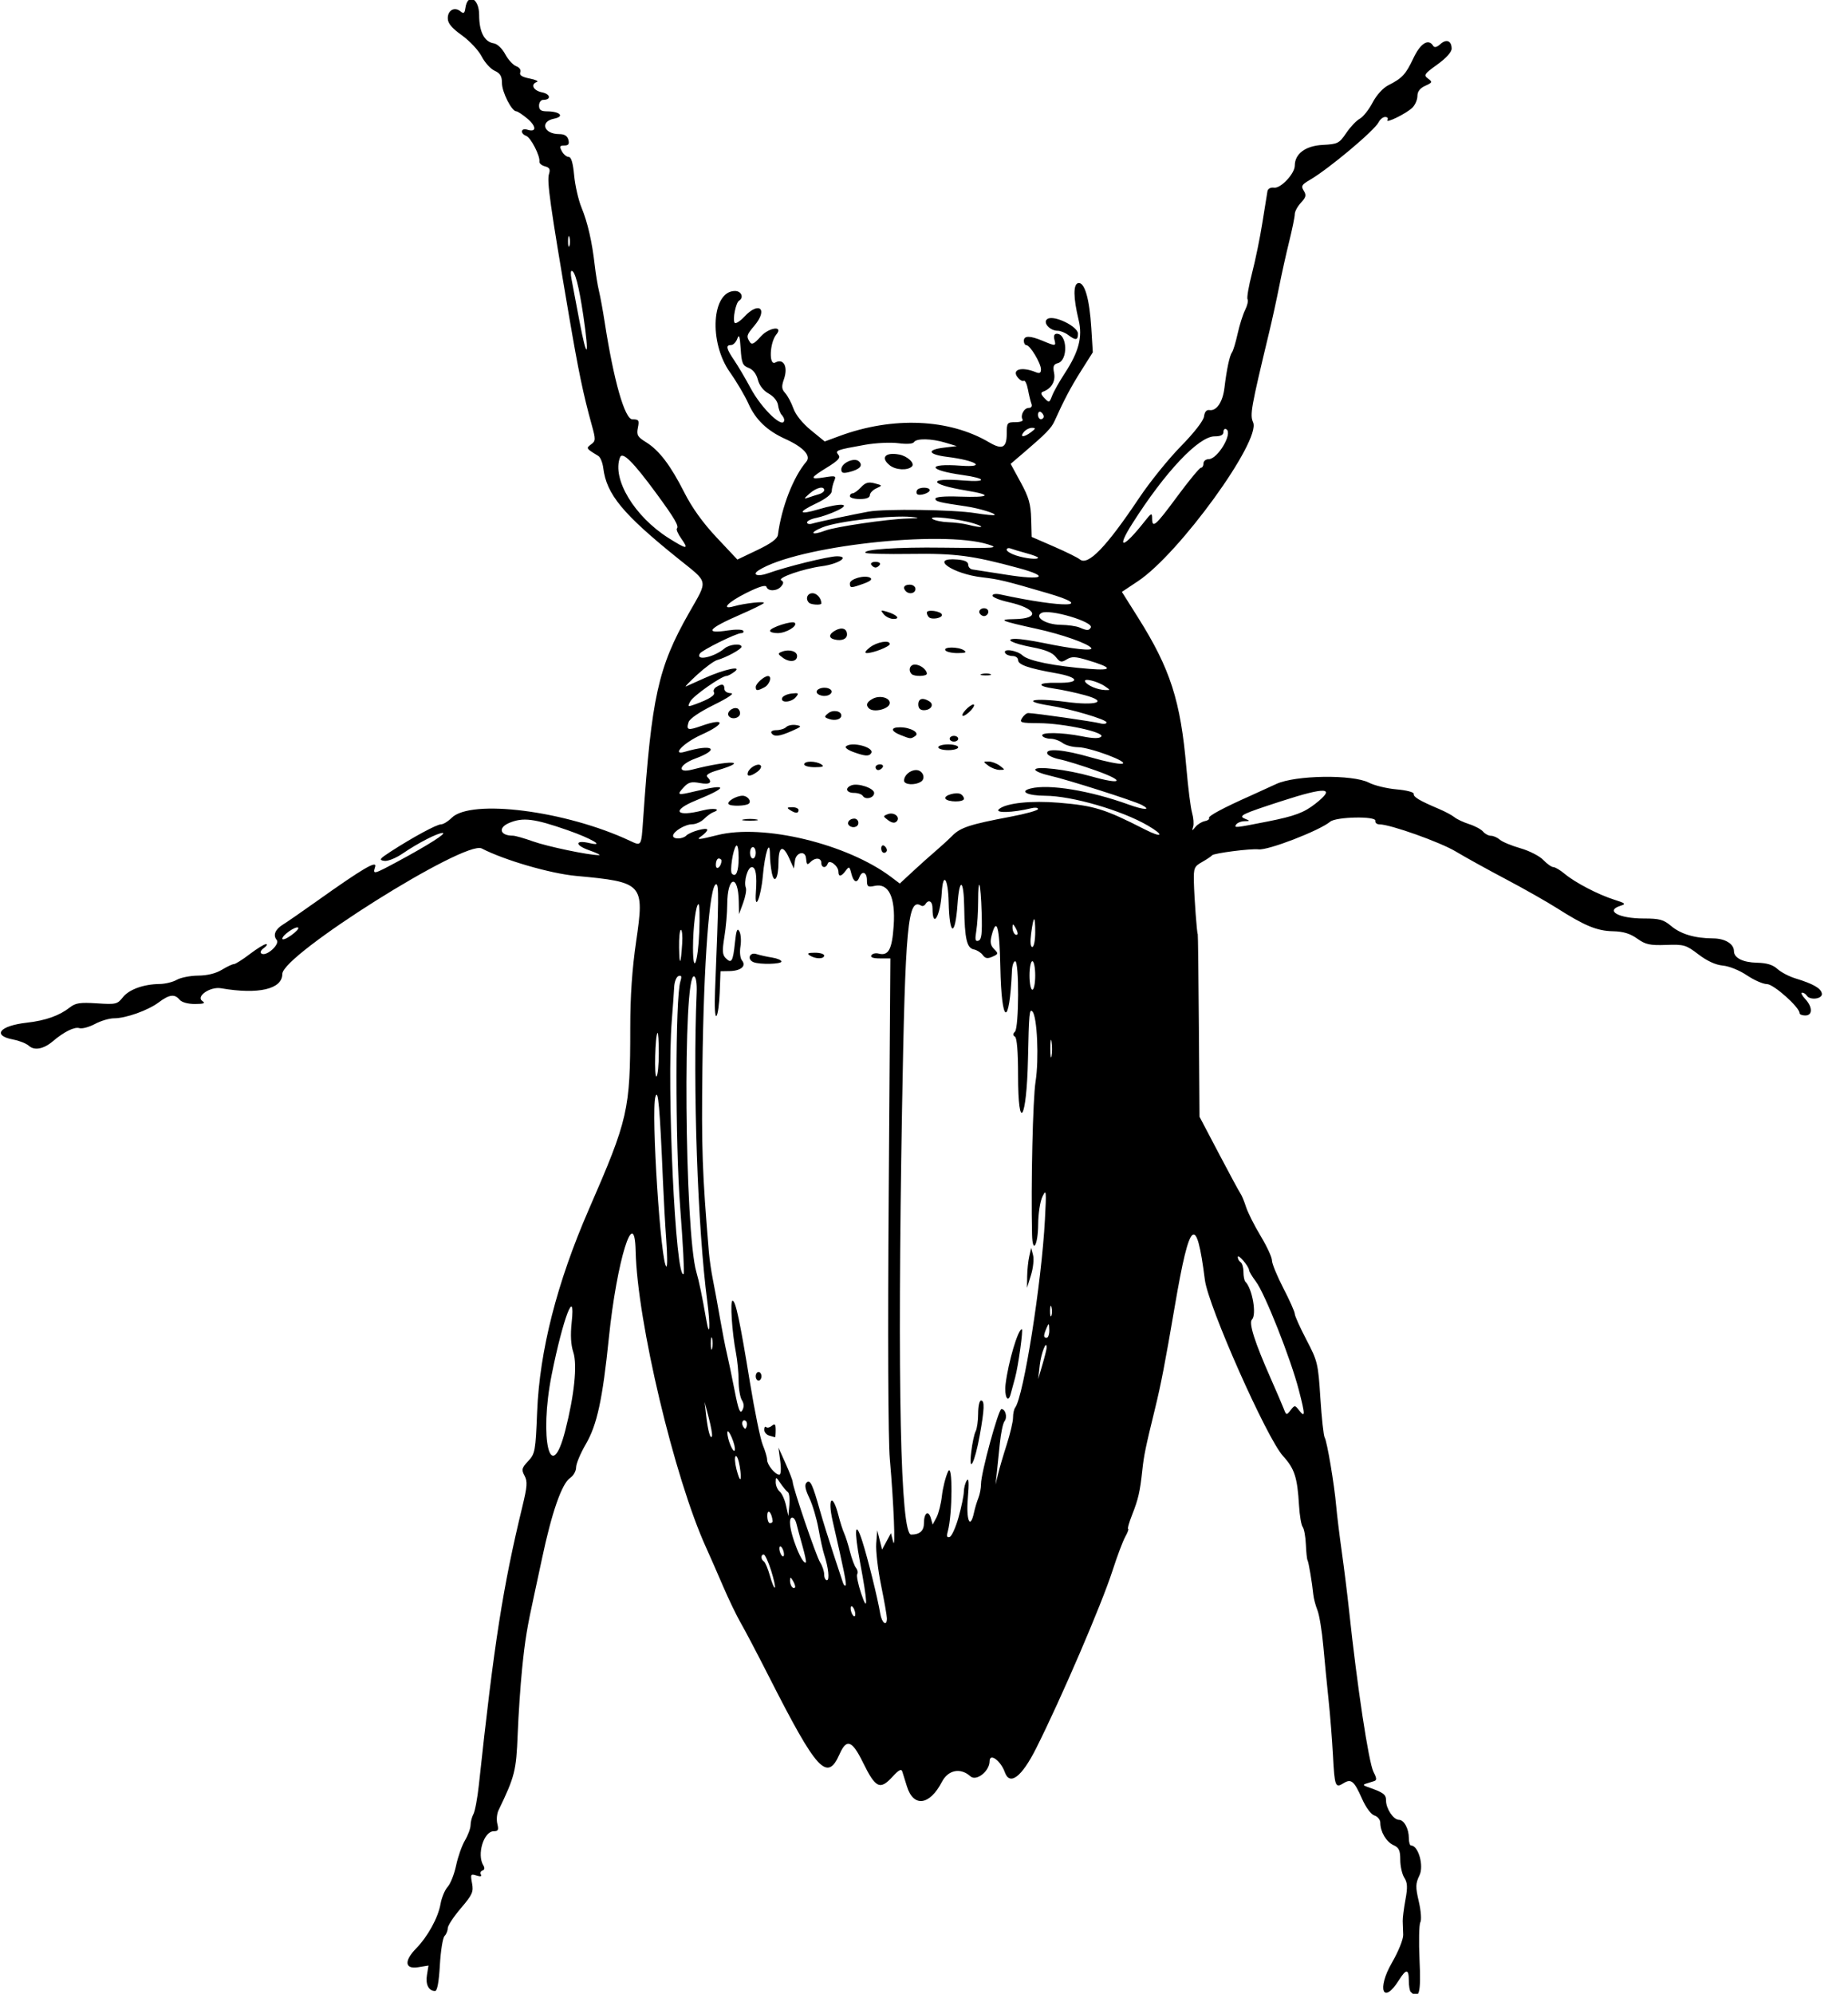 <?xml version="1.0" encoding="UTF-8" standalone="no"?>
<svg xmlns:rdf="http://www.w3.org/1999/02/22-rdf-syntax-ns#" xmlns="http://www.w3.org/2000/svg" height="655.31" viewBox="0 0 607.5 655.312" width="607.5" version="1.1" xmlns:cc="http://creativecommons.org/ns#" xmlns:dc="http://purl.org/dc/elements/1.1/">
<path d="m463.75 654.69c-0.344-0.344-0.625-2.031-0.625-3.75 0-3.891-0.87-3.905-3.294-0.052-5.149 8.184-7.282 2.925-2.311-5.698 2.197-3.812 3.812-7.805 3.759-9.294-0.052-1.436-0.121-3.455-0.154-4.487-0.033-1.031 0.368-4.195 0.891-7.031 0.755-4.094 0.677-5.584-0.377-7.233-0.73-1.142-1.327-3.788-1.327-5.88 0-3.1-0.414-3.992-2.24-4.824-2.368-1.079-4.322-4.406-4.322-7.357 0-0.972-0.865-2.042-1.921-2.377-1.142-0.362-2.811-2.621-4.114-5.568-2.568-5.807-3.54-6.612-6.071-5.031-2.686 1.678-2.908 1.089-3.457-9.186-0.273-5.094-0.92-13.27-1.438-18.169-0.518-4.898-1.302-12.914-1.741-17.812-0.439-4.898-1.306-10.172-1.927-11.719-0.621-1.547-1.232-3.867-1.357-5.156-0.364-3.752-1.535-10.692-1.904-11.291-0.187-0.302-0.429-2.631-0.539-5.176-0.11-2.545-0.58-5.122-1.045-5.727-0.465-0.605-1.004-3.769-1.198-7.031-0.555-9.317-1.452-12.091-5.274-16.299-5.362-5.904-24.586-49.234-25.681-57.883-2.776-21.932-4.97-20.088-9.816 8.251-3.31 19.355-4.592 25.999-6.605 34.219-3.097 12.648-3.618 15.176-4.153 20.156-0.753 7.001-1.307 9.422-3.329 14.553-1.012 2.566-1.61 4.666-1.331 4.666 0.279 0-0.14 1.16-0.933 2.578-0.792 1.418-2.679 6.428-4.193 11.134-3.552 11.044-16.98 42.274-25.142 58.475-4.713 9.354-8.643 12.342-10.26 7.797-1.357-3.815-5.008-6.462-5.008-3.631 0 3.288-4.37 6.724-6.313 4.965-3.236-2.929-7.305-2.133-9.362 1.831-4.035 7.776-9.358 8.454-11.508 1.467-0.596-1.938-1.279-4.127-1.517-4.864-0.315-0.976-1.177-0.528-3.157 1.641-4.165 4.56-5.607 3.874-9.788-4.655-3.557-7.255-5.378-7.904-7.662-2.727-4.086 9.261-7.461 5.572-23.149-25.306-3.811-7.501-8.022-15.517-9.357-17.812-1.335-2.296-3.966-7.76-5.846-12.142-1.881-4.383-4.379-10.078-5.552-12.656-10.414-22.886-22.645-74.362-23.145-97.407-0.342-15.776-6.221 3.265-8.8 28.501-2.072 20.28-3.885 28.632-7.595 34.989-1.752 3.002-3.185 6.431-3.185 7.62s-0.877 2.745-1.95 3.457c-2.734 1.815-6.043 11.306-9.271 26.59-0.653 3.094-1.742 8.156-2.418 11.25-2.495 11.408-3.123 15.214-4.102 24.844-0.55 5.414-1.209 15.161-1.463 21.661-0.466 11.915-0.941 13.79-6.303 24.907-0.54 1.12-0.71 3.124-0.376 4.453 0.492 1.96 0.271 2.416-1.172 2.416-3.296 0-5.637 7.653-3.432 11.221 0.519 0.839 0.412 1.46-0.291 1.695-0.61 0.203-0.843 0.801-0.517 1.328 0.376 0.608-0.158 0.72-1.458 0.307-1.903-0.604-2.007-0.421-1.45 2.549 0.533 2.843 0.122 3.76-3.692 8.229-2.361 2.766-4.293 5.708-4.293 6.538 0 0.83-0.473 1.982-1.051 2.56-0.578 0.578-1.269 4.881-1.536 9.562-0.317 5.559-0.863 8.511-1.574 8.511-2.102 0-3.183-2.111-2.677-5.227l0.508-3.131-3.397 0.551c-4.414 0.716-4.698-2.049-0.636-6.204 3.813-3.901 7.217-10.113 7.991-14.584 0.357-2.062 1.413-4.594 2.346-5.625 0.933-1.031 2.181-4.189 2.774-7.017 0.593-2.828 1.904-6.544 2.915-8.257s1.838-3.962 1.838-4.998c0-1.036 0.426-2.679 0.946-3.651 0.52-0.972 1.322-5.269 1.782-9.548 5.018-46.699 7.888-65.055 14.315-91.565 1.599-6.594 1.711-8.206 0.703-10.09-1.067-1.994-0.934-2.526 1.195-4.809 2.276-2.439 2.422-3.245 2.943-16.16 0.811-20.138 6.529-42.524 16.999-66.562 12.962-29.758 13.617-32.633 13.617-59.754 0-10.35 0.608-19.258 1.935-28.336 2.778-19.008 2.339-19.487-19.747-21.523-8.49-0.783-23.567-5.169-31.027-9.027-5.495-2.842-65.536 34.941-65.536 41.241 0 5.002-7.823 6.831-20.156 4.712-3.598-0.618-8.392 2.708-6.094 4.228 1.047 0.693 0.419 0.934-2.463 0.944-2.311 0.009-4.34-0.552-5.037-1.392-1.638-1.974-3.409-1.757-6.859 0.841-3.524 2.654-10.817 5.253-14.739 5.253-1.531 0-4.354 0.842-6.274 1.871s-4.219 1.639-5.11 1.357c-1.596-0.506-5.064 1.216-8.736 4.338-2.961 2.518-6.016 3.107-7.802 1.505-0.865-0.776-3.16-1.706-5.099-2.066-7.185-1.333-4.651-4.545 4.392-5.569 6.152-0.696 10.686-2.307 14.139-5.022 1.857-1.461 3.371-1.688 8.871-1.329 6.253 0.408 6.74 0.295 8.53-1.981 2.036-2.589 6.825-4.319 12.126-4.381 1.805-0.021 4.336-0.641 5.625-1.378 1.289-0.737 4.453-1.356 7.031-1.377 2.98-0.023 5.806-0.718 7.757-1.908 1.688-1.029 3.478-1.871 3.976-1.871s2.841-1.477 5.205-3.281c2.364-1.805 4.769-3.281 5.343-3.281 0.575 0 0.268 0.568-0.683 1.263-1.051 0.769-1.348 1.498-0.758 1.862 1.614 0.997 6.125-3.104 4.959-4.509-1.295-1.561-0.489-3.506 2.108-5.084 1.15-0.699 6.099-4.121 10.998-7.604 15.235-10.834 19.975-13.624 19.246-11.328-0.832 2.621-0.597 2.563 7.745-1.934 9.755-5.258 15.925-9.19 14.456-9.212-1.611-0.024-8.147 3.334-13.112 6.735-2.287 1.567-4.904 2.611-6.094 2.432-1.818-0.274-1.546-0.663 2.134-3.046 7.22-4.676 15.12-8.951 16.539-8.951 0.747 0 2.31-0.951 3.473-2.114 6.342-6.342 37.554-2.354 58.537 7.479 3.914 1.834 3.816 1.986 4.423-6.829 2.785-40.457 4.932-50.147 15.059-67.972 6.356-11.187 6.643-9.72-3.495-17.874-18.222-14.656-23.586-21.135-24.659-29.789-0.221-1.782-0.951-3.573-1.623-3.981-4.072-2.472-4.11-2.533-2.378-3.805 1.532-1.125 1.547-1.567 0.218-6.365-2.807-10.134-4.363-17.608-7.515-36.094-6.183-36.264-7.284-44.08-6.539-46.428 0.483-1.523 0.17-2.105-1.344-2.501-1.086-0.284-1.903-0.993-1.815-1.575 0.275-1.828-2.805-7.837-4.313-8.415-2.114-0.811-1.782-2.721 0.355-2.043 3.043 0.966 3.049-1.082 0.009-3.639-1.58-1.324-3.23-2.418-3.67-2.418-1.49 0-4.69-6.319-4.69-9.271 0-2.268-0.563-3.213-2.419-4.059-1.33-0.606-3.243-2.717-4.25-4.691-1.007-1.974-3.926-5.095-6.487-6.934-3.395-2.439-4.656-3.964-4.656-5.63 0-2.646 2.238-3.871 4.158-2.276 1.066 0.885 1.381 0.678 1.629-1.067 0.726-5.12 4.526-3.231 4.526 2.25 0 5.566 1.712 8.885 4.825 9.35 1.141 0.171 2.742 1.695 3.738 3.558 0.958 1.792 2.58 3.569 3.605 3.948 1.095 0.405 1.653 1.237 1.354 2.017-0.361 0.941 0.53 1.532 3.062 2.031 1.964 0.387 3.045 0.896 2.4 1.131-2.197 0.8-1.179 2.847 1.703 3.424 2.799 0.56 3.071 2.472 0.351 2.472-0.743 0-1.351 0.844-1.351 1.875 0 1.417 0.63 1.879 2.578 1.889 4.328 0.024 5.945 1.693 2.344 2.418-4.759 0.959-3.366 5.067 1.719 5.067 1.727 0 2.669 0.588 3.006 1.875 0.366 1.4 0.029 1.875-1.33 1.875-1.53 0-1.66 0.299-0.817 1.875 0.552 1.031 1.56 1.875 2.241 1.875 0.839 0 1.42 1.952 1.804 6.066 0.312 3.337 1.395 8.083 2.407 10.547 2.039 4.963 3.471 11.202 4.364 19.012 0.324 2.836 0.949 6.633 1.387 8.438 0.439 1.805 1.288 6.445 1.888 10.312 2.973 19.184 6.596 31.875 9.1 31.875 2.107 0 2.298 0.291 1.804 2.757-0.479 2.394-0.129 3.019 2.66 4.742 4.337 2.68 8.075 7.592 12.625 16.587 2.521 4.985 6.097 9.959 10.613 14.761l6.81 7.243 6.539-3.124c4.529-2.163 6.615-3.7 6.785-4.998 1.19-9.087 5.05-19.03 9.336-24.047 1.665-1.949-0.973-4.791-6.962-7.501-5.922-2.68-9.696-6.297-12.047-11.545-1.163-2.596-3.907-7.251-6.098-10.345-7.031-9.929-5.985-26.719 1.664-26.719 2.098 0 2.997 2.174 1.325 3.206-1.055 0.652-2.15 6.099-1.453 7.226 0.294 0.476 1.727-0.411 3.184-1.971 4.89-5.235 7.917-2.523 3.304 2.959-2.583 3.07-2.691 3.455-1.492 5.347 0.646 1.02 1.417 0.634 3.589-1.797 2.707-3.03 7.596-3.661 5.128-0.663-2.204 2.678-2.499 10.364-0.354 9.215 2.783-1.489 4.278 1.391 2.85 5.489-0.833 2.39-0.75 3.254 0.441 4.57 0.808 0.892 2.016 3.165 2.685 5.051 0.735 2.072 3.01 4.892 5.752 7.13l4.536 3.702 4.839-1.788c17.532-6.478 36.043-5.7 49.208 2.067 4.318 2.548 5.787 1.827 5.787-2.84 0-3.591 0.143-3.779 2.868-3.779 1.577 0 2.631-0.384 2.341-0.853-0.834-1.349 0.477-3.835 2.023-3.835 0.834 0 1.197-0.545 0.892-1.34-0.283-0.737-0.796-2.842-1.141-4.679s-0.954-3.137-1.355-2.889c-0.401 0.248-1.276-0.21-1.946-1.017-2.258-2.721 1.164-3.76 5.927-1.799 1.192 0.491 1.641 0.23 1.641-0.955 0-1.99-3.571-7.945-4.764-7.945-0.474 0-0.861-0.633-0.861-1.406 0-1.784 1.968-1.784 6.238 0 4.285 1.79 4.39 1.778 3.803-0.469-0.314-1.202-0.029-1.875 0.795-1.875 3.482 0 3.772 8.769 0.319 9.671-1.401 0.366-1.655 1.034-1.219 3.211 0.546 2.729-0.858 5.128-3.591 6.14-0.888 0.329-0.784 0.865 0.413 2.121 1.534 1.609 1.642 1.576 2.537-0.777 0.514-1.352 2.398-4.695 4.186-7.428 4.593-7.021 5.867-11.923 4.534-17.444-1.773-7.34-1.823-11.812-0.136-12.148 2.086-0.417 3.703 5.144 4.297 14.778l0.492 7.969-3.85 6.094c-3.397 5.376-5.569 9.484-8.743 16.534-1.016 2.256-2.826 4.125-9.668 9.979l-4.751 4.065 3.291 6.039c2.684 4.925 3.321 7.138 3.451 11.999l0.16 5.96 7.277 3.164c4.002 1.74 7.854 3.643 8.56 4.229 2.674 2.22 8.681-4.002 19.55-20.251 3.449-5.156 9.58-12.75 13.624-16.875 4.424-4.513 7.474-8.434 7.657-9.844 0.198-1.524 0.826-2.26 1.794-2.103 2.32 0.375 4.362-2.647 4.916-7.272 0.732-6.115 1.697-10.645 2.498-11.719 0.384-0.516 1.211-3.258 1.837-6.094 0.626-2.836 1.737-6.354 2.469-7.817 0.732-1.464 1.091-3.049 0.797-3.524-0.293-0.475 0.371-4.34 1.477-8.589s2.639-11.734 3.407-16.632c0.768-4.898 1.517-9.539 1.663-10.312 0.155-0.818 1.06-1.292 2.163-1.133 2.18 0.315 6.816-4.617 6.816-7.25 0-3.888 3.518-6.51 9.133-6.806 5.005-0.264 5.464-0.494 7.781-3.914 1.354-1.999 3.358-4.113 4.453-4.699 1.095-0.586 2.981-2.959 4.191-5.272 1.307-2.498 3.413-4.823 5.185-5.724 4.6-2.337 5.723-3.551 8.275-8.947 2.311-4.885 4.941-6.509 6.488-4.006 0.406 0.657 1.207 0.465 2.34-0.561 2-1.81 3.716-1.121 3.716 1.494 0 1.113-1.834 3.139-4.717 5.21-4.301 3.09-4.571 3.496-3.056 4.604 1.54 1.126 1.473 1.3-0.908 2.385-1.734 0.79-2.569 1.883-2.569 3.364 0 1.206-0.751 2.932-1.67 3.834-1.966 1.932-9.044 5.391-8.184 4 0.324-0.524-0.004-0.953-0.729-0.953-0.725 0-1.699 0.776-2.165 1.724-1.33 2.71-16.457 15.387-22.655 18.987-2.646 1.537-2.911 2.014-1.96 3.537 0.905 1.449 0.741 2.144-0.926 3.933-1.114 1.195-2.025 2.88-2.025 3.743 0 0.863-0.823 4.897-1.829 8.964s-2.497 10.769-3.312 14.894c-0.816 4.125-2.293 10.875-3.284 15-6.001 24.986-6.374 27.078-5.273 29.596 2.639 6.033-24.264 43.144-37.82 52.171l-5.316 3.54 5.315 8.44c10.605 16.839 13.997 27.378 15.88 49.34 0.558 6.51 1.4 13.179 1.87 14.819 0.47 1.64 0.632 3.696 0.36 4.569-0.456 1.461-0.394 1.465 0.777 0.056 0.699-0.842 2.075-1.686 3.057-1.875 0.982-0.189 1.604-0.649 1.383-1.022-0.374-0.63 4.699-3.354 13.66-7.333 2.062-0.916 5.859-2.649 8.438-3.852 6.267-2.924 25.139-3.194 30.469-0.436 1.805 0.934 5.899 1.925 9.099 2.202 3.223 0.279 5.732 0.932 5.625 1.464-0.201 1 1.891 2.253 8.245 4.942 2.062 0.873 4.383 2.112 5.156 2.755 0.773 0.642 2.954 1.665 4.847 2.272 1.892 0.607 3.948 1.715 4.568 2.462 0.62 0.747 1.781 1.358 2.579 1.358 0.799 0 2.118 0.584 2.932 1.297 0.814 0.713 3.86 1.977 6.769 2.809 2.909 0.832 6.284 2.561 7.5 3.843 1.216 1.282 2.706 2.338 3.311 2.347 0.605 0.009 2.292 1.015 3.75 2.236 3.41 2.856 11.019 6.817 16.312 8.49 3.644 1.152 3.893 1.393 2.041 1.973-5.231 1.638-0.601 4.192 7.601 4.192 5.19 0 6.511 0.359 8.993 2.448 3.201 2.694 7.804 4.058 13.808 4.092 3.933 0.022 6.864 1.813 6.864 4.193 0 2.23 2.92 3.697 7.566 3.802 3.225 0.073 5.217 0.681 6.713 2.047 1.17 1.069 3.815 2.459 5.877 3.09 5.887 1.8 8.399 3.229 8.734 4.969 0.345 1.794-3.934 2.37-4.984 0.671-0.319-0.516-0.993-0.938-1.498-0.938s-0.059 0.923 0.993 2.052c2.486 2.668 2.504 5.448 0.037 5.448-1.031 0-1.875-0.346-1.875-0.77-0-1.943-8.536-9.543-10.719-9.543-1.272 0-4.229-1.294-6.572-2.875-2.418-1.632-5.839-3.019-7.913-3.209-2.382-0.218-5.175-1.496-8.025-3.671-4.11-3.138-4.745-3.324-10.65-3.119-5.37 0.186-6.745-0.116-9.507-2.085-2.323-1.657-4.558-2.333-7.969-2.41-5.244-0.119-9.241-1.766-18.334-7.552-3.352-2.133-10.987-6.461-16.969-9.618-5.981-3.157-13.334-7.221-16.339-9.031-5.12-3.083-21.552-8.93-25.096-8.93-0.878 0-1.491-0.527-1.362-1.172 0.319-1.597-12.867-1.341-14.829 0.287-3.584 2.975-20.467 9.494-23.567 9.101-2.484-0.315-14.731 1.255-15.275 1.959-0.258 0.333-1.734 1.322-3.281 2.197-2.601 1.472-2.804 1.966-2.698 6.562 0.119 5.168 1.009 17.159 1.273 17.159 0.083 0 0.247 13.5 0.365 30l0.214 30 6.403 12.188c3.522 6.703 6.716 12.609 7.098 13.125 0.382 0.516 1.187 2.465 1.787 4.332 0.601 1.867 2.765 6.168 4.81 9.558s3.717 7.007 3.717 8.039c0 1.032 1.688 5.137 3.75 9.123s3.75 7.783 3.75 8.438c0 0.655 1.722 4.483 3.827 8.507 3.678 7.03 3.857 7.781 4.587 19.197 0.418 6.534 1.053 12.355 1.411 12.934 0.792 1.281 3.172 15.427 3.791 22.529 0.247 2.836 1.073 9.586 1.834 15 0.762 5.414 1.835 14.062 2.385 19.219 2.677 25.104 6.459 50.094 8.045 53.161 1.091 2.11 1.126 2.731 0.168 3.031-0.663 0.208-1.837 0.573-2.611 0.812-1.086 0.335-0.979 0.583 0.469 1.088 5.315 1.854 6.094 2.428 6.094 4.492 0 2.658 2.457 6.322 4.239 6.322 1.68 0 3.261 2.924 3.261 6.032 0 1.323 0.326 2.405 0.724 2.405 2.39 0 4.277 6.633 2.78 9.771-1.327 2.783-1.355 3.808-0.235 8.626 0.713 3.066 0.934 6.071 0.504 6.84-0.422 0.754-0.538 6.353-0.258 12.442 0.505 10.953-0.121 13.215-2.891 10.445zm-172.19-122.75c0-0.821-0.864-5.735-1.921-10.919-1.056-5.184-1.772-11.367-1.59-13.741l0.331-4.316 0.795 3.173 0.795 3.173 1.457-2.704 1.457-2.704 0.712 2.812c0.842 3.325 0.211-12.543-1.08-27.188-0.554-6.281-0.696-40.454-0.363-87.422l0.54-77.1h-3.437c-2.236 0-3.217-0.356-2.807-1.019 0.346-0.561 1.406-0.816 2.356-0.568 3.268 0.855 4.45-1.329 4.978-9.194 0.623-9.292-1.637-14.044-6.212-13.061-2.289 0.492-2.578 0.283-2.578-1.864 0-2.626-1.603-3.282-2.474-1.012-0.831 2.165-1.943 1.675-2.658-1.171-0.591-2.356-0.75-2.436-1.846-0.938-1.44 1.97-2.398 2.109-2.398 0.348 0-1.911-3.001-4.212-3.512-2.693-0.552 1.64-2.113 1.466-2.113-0.234 0-1.688-1.998-1.845-3.562-0.281-1.105 1.105-1.241 0.98-1.477-1.347-0.255-2.522-3.258-1.802-3.625 0.869l-0.361 2.634-1.61-3.553c-1.977-4.365-3.423-3.735-3.442 1.499-0.019 5.282-1.396 7.424-2.197 3.419-0.331-1.653-0.608-4.324-0.615-5.935-0.027-5.516-1.667-0.565-2.344 7.073-0.623 7.041-2.749 12.022-2.279 5.34 0.403-5.724-0.014-8.311-1.34-8.311-1.367 0-2.729 4.774-1.945 6.816 0.256 0.667-0.148 2.886-0.897 4.932l-1.362 3.72-0.08-4.219c-0.175-9.179-3.757-8.294-3.793 0.938-0.011 2.836-0.433 7.679-0.938 10.762-0.747 4.562-0.663 5.861 0.452 6.975 1.899 1.899 2.383 1.083 3.02-5.082 0.423-4.097 0.764-4.976 1.454-3.743 0.496 0.886 0.657 3.119 0.358 4.962-0.312 1.924-0.095 3.892 0.511 4.622 1.506 1.814-0.37 3.412-4.085 3.48l-2.986 0.055-0.254 6.934c-0.14 3.814-0.625 7.306-1.078 7.759-0.475 0.475-0.667-3.066-0.454-8.341 1.228-30.381 1.277-34.947 0.372-34.947-2.182 0-4.103 25.484-4.525 60-0.331 27.081-0.06 34.838 2.124 60.938 0.194 2.32 0.778 6.328 1.296 8.906 0.519 2.578 1.567 8.273 2.329 12.656 0.762 4.383 1.791 9.656 2.286 11.719 0.495 2.062 1.628 7.487 2.519 12.056 1.265 6.486 1.823 7.942 2.549 6.646 0.632-1.13 0.588-2.206-0.14-3.371-0.588-0.941-1.069-3.805-1.069-6.365 0-2.56-0.392-6.679-0.871-9.153-1.297-6.7-1.979-17.156-1.119-17.156 1.01 0 2.399 6.528 5.734 26.954 1.537 9.411 3.432 18.638 4.212 20.505 0.78 1.867 1.418 4.048 1.418 4.847 0 1.651 2.648 4.881 4.002 4.881 0.529 0 0.658-1.83 0.312-4.453l-0.587-4.453 2.318 5.156c1.275 2.836 2.334 5.585 2.355 6.108 0.079 2.002 7.733 24.461 9.009 26.437 0.738 1.142 1.341 2.935 1.341 3.984s0.411 1.908 0.914 1.908c0.94 0 0.482-4.233-0.912-8.438-0.427-1.289-1.264-5.086-1.86-8.438-0.596-3.352-1.951-7.918-3.011-10.148-1.378-2.897-1.64-4.343-0.918-5.064 1.167-1.167 1.957 0.475 4.385 9.119 0.869 3.094 2.837 9.422 4.373 14.062 1.536 4.641 2.983 9.025 3.214 9.744 0.232 0.718 0.62 1.107 0.864 0.864 0.388-0.388-0.445-4.525-4.258-21.167-1.768-7.714-0.012-9.388 1.91-1.822 0.551 2.17 1.389 4.788 1.861 5.82 0.473 1.031 1.34 3.773 1.927 6.094 0.588 2.32 1.485 4.728 1.995 5.35 0.51 0.622 0.683 1.526 0.384 2.008s0.284 3.349 1.294 6.369c2.283 6.826 2.143 3.033-0.381-10.321-2.012-10.644-1.611-14.242 0.76-6.826 1.843 5.765 5.034 18.637 5.902 23.811 0.519 3.097 2.181 4.281 2.181 1.554zm-38.672-60.09c-0.902-0.236-1.641-1.101-1.641-1.923 0-0.822 0.278-1.216 0.617-0.877 0.339 0.339 1.183 0.147 1.875-0.427 0.998-0.828 1.258-0.536 1.258 1.414 0 1.352-0.105 2.41-0.234 2.35-0.129-0.06-0.973-0.302-1.875-0.537zm-4.453-19.51c0-0.773 0.422-1.406 0.938-1.406 0.516 0 0.938 0.633 0.938 1.406 0 0.773-0.422 1.406-0.938 1.406-0.516 0-0.938-0.633-0.938-1.406zm-0.703-136.09c-2.242-0.905-1.364-3.409 0.938-2.672 1.16 0.372 3.481 0.889 5.156 1.149 1.676 0.26 3.047 0.849 3.047 1.308 0 0.871-7.101 1.037-9.141 0.214zm18.51-2.19c-1.067-0.69-0.671-0.912 1.641-0.923 1.676-0.007 3.047 0.408 3.047 0.923 0 1.191-2.845 1.191-4.688 0zm14.625 215.06c-0.334-0.869-0.818-1.37-1.075-1.112-0.258 0.258-0.196 1.18 0.138 2.05 0.334 0.869 0.818 1.37 1.075 1.112 0.258-0.258 0.196-1.18-0.138-2.05zm-27.379-12.949c-0.908-2.881-1.996-5.239-2.418-5.239-1.015 0-0.984 1.63 0.043 2.264 0.445 0.275 1.347 2.421 2.004 4.77 0.658 2.348 1.381 4.084 1.609 3.857 0.227-0.227-0.33-2.771-1.238-5.652zm7.243 3.504c-0.817-1.405-1-1.446-1.023-0.227-0.03 1.579 0.955 3 1.62 2.336 0.219-0.219-0.049-1.168-0.596-2.109zm3.055-11.598c-0.797-2.812-1.674-6.062-1.95-7.222-0.591-2.49-2.162-2.833-2.147-0.469 0.025 3.994 4.121 14.228 5.245 13.104 0.165-0.165-0.351-2.601-1.149-5.413zm-6.357 1.356c-0.334-0.869-0.818-1.37-1.075-1.112-0.258 0.258-0.196 1.18 0.138 2.05 0.334 0.869 0.818 1.37 1.075 1.112 0.258-0.258 0.196-1.18-0.138-2.05zm57.682-10.738c0.929-3.324 1.711-7.098 1.737-8.387 0.026-1.289 0.472-2.977 0.991-3.75 0.649-0.967 0.75 0.863 0.325 5.859-0.619 7.274 0.785 10.514 2.031 4.688 0.303-1.418 0.944-3.547 1.424-4.732s0.873-3.263 0.873-4.619c0-3.63 5.723-24.634 6.712-24.634 1.338 0 2.029 2.719 1.015 3.996-0.506 0.638-1.194 3.902-1.528 7.254s-0.791 7.781-1.016 9.844l-0.409 3.75 0.778-3.281c0.428-1.805 1.725-6.234 2.883-9.844s2.1-7.617 2.094-8.906c-0.006-1.289 0.307-2.766 0.696-3.281 2.789-3.702 8.686-40.961 9.793-61.875 0.502-9.474 0.435-10.084-0.819-7.5-0.76 1.565-1.384 5.594-1.407 9.085-0.047 6.943-1.857 9.994-2.013 3.392-0.389-16.482 0.258-44.605 1.155-50.255 1.174-7.39 0.536-21.47-1.044-23.05-0.985-0.985-1.124 0.527-1.454 15.828-0.43 19.923-3.25 24.397-3.25 5.156 0-7.685-0.371-12.306-1.019-12.707-0.734-0.454-0.734-0.915 0-1.649 1.32-1.32 1.397-23.144 0.082-23.144-0.516 0-0.998 1.371-1.071 3.047-0.83 18.939-3.452 18.122-3.824-1.192-0.256-13.282-1.21-16.689-2.875-10.265-0.553 2.136-0.347 3.24 0.826 4.413 1.46 1.46 1.424 1.626-0.541 2.503-1.621 0.723-2.355 0.597-3.193-0.549-0.598-0.818-1.918-1.648-2.932-1.843-2.3-0.443-3.008-3.519-3.154-13.692-0.136-9.452-1.559-10.186-2.206-1.138-0.781 10.909-2.667 10.482-2.905-0.658-0.168-7.884-1.863-10.21-2.279-3.125-0.451 7.694-3.034 12.037-3.034 5.101 0-2.33-1.287-3.061-2.353-1.336-0.324 0.524-0.949 0.73-1.39 0.458-4.379-2.706-5.226 6.335-6.279 67.027-1.572 90.627-0.517 139.69 3.002 139.69 2.828 0 4.207-1.245 4.207-3.795 0-3.345 1.465-4.372 2.262-1.585l0.6 2.099 1.252-2.344c0.689-1.289 1.494-4.494 1.789-7.122 0.295-2.628 1.201-6.214 2.012-7.969 1.559-3.372 1.486 13.981-0.083 19.67-0.446 1.617-0.276 2.121 0.616 1.824 0.678-0.226 1.992-3.13 2.922-6.454zm4.168-21.512c0.339-2.836 0.989-5.867 1.445-6.735 0.456-0.868 0.83-3.505 0.83-5.859s0.422-4.28 0.938-4.28c1.238 0 1.14 2.714-0.409 11.403-1.613 9.043-3.721 13.158-2.803 5.472zm11.294-22.266c0.893-7.288 4.079-18.047 5.343-18.047 0.513 0-1.171 12.116-2.215 15.938-0.634 2.32-1.292 4.746-1.464 5.391-0.867 3.259-2.154 0.72-1.664-3.281zm7.092-35.391c0.026-2.062 0.333-5.016 0.681-6.562l0.633-2.812 0.626 2.364c0.344 1.3 0.038 4.253-0.681 6.562l-1.308 4.198zm-83.677 80.391c-0.258-2.749-1.682-4.281-1.743-1.875-0.036 1.418 0.356 2.578 0.872 2.578 0.516 0 0.908-0.316 0.872-0.703zm4.998-9.514c-0.452-0.31-1.536-1.607-2.409-2.882-1.48-2.19-1.57-2.21-1.57-0.34 0 1.083 0.589 2.457 1.308 3.054 0.72 0.597 1.655 2.653 2.078 4.568l0.77 3.482 0.331-3.655c0.182-2.01-0.039-3.909-0.492-4.219zm-15.8-8.391c-0.339-2.122-0.942-3.657-1.339-3.412-0.397 0.245-0.289 2.151 0.24 4.235 1.216 4.791 1.914 4.269 1.099-0.824zm-57.37-11.81c2.98-11.598 4.014-21.632 2.654-25.753-0.811-2.457-0.986-5.649-0.539-9.827 1.31-12.236-2.858-1.356-6.549 17.092-4.227 21.129-0.374 37.197 4.434 18.489zm54.72 2.224c-0.766-1.766-1.41-2.5-1.43-1.631-0.051 2.211 1.98 7.076 2.442 5.85 0.209-0.554-0.246-2.453-1.013-4.219zm-7.552-6.492-1.348-5.156 0.511 4.573c0.547 4.891 1.469 8.086 1.913 6.63 0.149-0.49-0.335-3.21-1.076-6.046zm12.277 1.191c-0.953-0.953-1.739 0.482-0.957 1.747 0.591 0.956 0.811 0.956 1.129 0.004 0.217-0.651 0.14-1.439-0.172-1.751zm181.65-3.769c2.217 2.853 2.224 1.851 0.041-6.562-2.668-10.286-11.106-31.601-14.078-35.562-1.231-1.641-2.248-3.329-2.26-3.75-0.035-1.271-3.686-5.541-3.708-4.337-0.011 0.614 0.401 1.377 0.917 1.696 0.516 0.319 0.938 1.75 0.938 3.18s0.289 2.89 0.642 3.243c2.286 2.286 3.769 10.821 2.16 12.43-1.112 1.112 0.875 7.365 6.101 19.2 1.915 4.336 3.872 8.895 4.35 10.131 0.841 2.176 0.913 2.191 2.246 0.469 1.305-1.687 1.443-1.694 2.652-0.139zm-82.856-20.344c0.06-2.955-1.79 1.661-2.236 5.578l-0.533 4.688 1.376-4.688c0.757-2.578 1.384-5.088 1.394-5.578zm-109.96-3.094c-0.236-0.902-0.429-0.164-0.429 1.641s0.193 2.543 0.429 1.641c0.236-0.902 0.236-2.379 0-3.281zm110.85-2.812c-0.058-2.284-0.158-2.365-0.872-0.703-1.1 2.561-1.1 3.281 0 3.281 0.516 0 0.908-1.16 0.872-2.578zm-112.43-9.299c-3.187-24.139-4.787-70.55-3.498-101.48 0.127-3.059-0.202-5.213-0.828-5.425-3.8-1.281-3.152 83.958 0.739 97.218 0.887 3.022 1.894 7.886 3.261 15.751 1.123 6.463 1.372 1.849 0.327-6.066zm113.14 1.817c-0.238-0.912-0.448-0.393-0.467 1.154-0.019 1.547 0.175 2.293 0.432 1.659 0.257-0.635 0.272-1.9 0.035-2.812zm-122.05-32.69c-1.652-21.467-1.62-68.998 0.05-74.332 0.527-1.684 0.382-2.129-0.589-1.805-0.713 0.238-1.359 1.866-1.444 3.641-0.086 1.766-0.432 6.655-0.77 10.864-1.761 21.917 1.236 86.05 3.897 83.389 0.272-0.272-0.242-10.062-1.143-21.757zm-4.581 10.637c-0.352-4.769-0.843-13.523-1.091-19.453-1.013-24.191-1.587-30.626-2.467-27.656-1.497 5.053 1.805 55.781 3.631 55.781 0.312 0 0.279-3.902-0.073-8.672zm-2.454-61.383c0-3.923-0.191-6.941-0.424-6.708-0.787 0.787-1.128 14.799-0.348 14.317 0.425-0.263 0.772-3.687 0.772-7.609zm129.11-3.76c-0.215-1.425-0.398-0.482-0.405 2.096-0.007 2.578 0.169 3.744 0.392 2.591 0.223-1.153 0.228-3.262 0.013-4.688zm-5.37-21.82c0-2.578-0.422-4.688-0.938-4.688-0.516 0-0.938 2.109-0.938 4.688s0.422 4.688 0.938 4.688c0.516 0 0.938-2.109 0.938-4.688zm-116.05-10.54c0.158-2.449-0.033-4.453-0.423-4.453-0.39 0-0.661 2.637-0.601 5.859 0.118 6.332 0.565 5.718 1.024-1.406zm5.61-3.75c0.206-5.027 0.096-9.141-0.244-9.141-0.858 0-1.811 7.566-1.811 14.381 0 9.115 1.639 4.939 2.056-5.24zm110.44 0.078c0-5.825-0.526-5.671-1.334 0.391-0.375 2.81-0.238 4.453 0.37 4.453 0.536 0 0.964-2.151 0.964-4.844zm-242.26-1.48c-0.7-0.7-5.239 2.416-5.239 3.596 0 0.539 1.29 0.061 2.866-1.061s2.644-2.263 2.373-2.535zm224.65-4.961c-0.306-10.045-1.134-12.666-1.149-3.638-0.006 3.309-0.281 7.654-0.612 9.657-0.477 2.885-0.329 3.55 0.713 3.203 1.03-0.344 1.257-2.343 1.048-9.221zm11.163 5.026c-0.817-1.405-1-1.446-1.023-0.227-0.03 1.579 0.955 3 1.62 2.336 0.219-0.219-0.049-1.168-0.596-2.109zm-26.388-25.184c1.792-1.528 4.323-3.849 5.625-5.159 2.654-2.671 5.802-3.696 19.008-6.189 5.027-0.949 9.141-2.091 9.141-2.538 0-0.447-0.949-0.579-2.109-0.295-6.303 1.548-12.447 1.703-10.676 0.27 2.424-1.962 10.547-2.81 19.644-2.049 11.607 0.97 15.023 2.028 28.129 8.716 5.862 2.991 6.755 2.104 1.175-1.167-8.574-5.025-24.992-9.803-33.819-9.842-5.851-0.026-8.639-1.428-4.77-2.399 6.06-1.521 19.556 0.706 32.315 5.331 4.959 1.798 7.552 1.845 4.176 0.076-2.589-1.356-24.458-8.325-30.08-9.584-2.707-0.607-4.922-1.504-4.922-1.994 0-1.3 10.55-0.046 18.377 2.184 10.198 2.905 11.44 1.629 1.779-1.83-4.641-1.661-10.094-3.351-12.119-3.754-2.025-0.404-3.853-1.249-4.062-1.878-0.627-1.88 5.385-1.359 14.366 1.243 4.531 1.313 9.113 2.255 10.183 2.092 2.818-0.428-10.427-5.41-14.481-5.447-1.794-0.016-4.08-0.649-5.081-1.406-1.001-0.757-2.769-1.376-3.929-1.376-1.16 0-2.37-0.422-2.689-0.938-0.791-1.28 6.331-1.204 13.017 0.139 3.678 0.739 5.664 0.773 6.327 0.111 1.41-1.41-12.222-4.37-20.377-4.425-6.101-0.041-6.573-0.182-5.634-1.685 0.564-0.902 1.477-1.641 2.031-1.641 1.992 0 21.56 2.796 23.621 3.376 1.16 0.326 2.109 0.188 2.109-0.307 0-0.947-11.714-4.42-18.536-5.496-9.986-1.575-5.564-2.687 5.028-1.264 10.245 1.376 14.31-0.015 6.381-2.184-3.041-0.832-7.533-1.797-9.982-2.144-6.124-0.868-5.602-2.066 0.842-1.933 7.683 0.158 7.48-1.751-0.333-3.139-9.043-1.606-12.462-2.793-12.462-4.325 0-0.733-0.819-1.334-1.82-1.334s-2.08-0.422-2.399-0.938c-1.016-1.643 3.787-1.01 5.683 0.749 1.941 1.801 10.359 3.495 21.974 4.423 7.897 0.631 7.666-0.413-0.639-2.884-4.037-1.201-5.193-1.24-6.838-0.226-1.732 1.067-2.182 0.963-3.58-0.82-1.109-1.415-3.465-2.387-7.693-3.174-6.51-1.23-9.54-2.77-5.4-2.77 1.359 0 5.345 0.592 8.859 1.315 10.055 2.069 16.551 2.771 15.9 1.718-0.883-1.429-9.639-4.518-17.948-6.333-11.79-2.575-12.998-3.101-7.321-3.187 8.654-0.132 7.445-3.491-2.018-5.609-2.856-0.639-5.192-1.587-5.192-2.107 0-0.54 1.103-0.707 2.578-0.389 21.099 4.55 31.553 4.264 15.533-0.424-13.869-4.059-15.963-4.567-21.392-5.189-10.008-1.147-17.707-6.652-8.203-5.865 2.355 0.195 3.516 0.751 3.516 1.684 0 0.766 0.633 1.478 1.406 1.581 0.773 0.103 5.78 0.881 11.127 1.73 12.069 1.915 14.486 0.655 4.139-2.158-15.294-4.159-20.875-4.892-35.601-4.678-7.835 0.114-14.501-0.047-14.811-0.358-1.123-1.123 10.559-1.911 25.275-1.706 17.34 0.242 18.86 0.135 15.027-1.063-15.35-4.797-62.972 0.567-75.442 8.498-2.346 1.492-0.291 2.194 2.972 1.016 6.048-2.185 20.013-5.626 22.782-5.614 4.353 0.019 0.489 2.524-5.048 3.273-6.087 0.823-14.632 3.783-13.3 4.607 0.835 0.516 0.835 0.991-0.002 2-1.343 1.619-4.324 1.737-4.839 0.192-0.257-0.77-2.378-0.136-6.641 1.984-6.042 3.004-8.511 5.62-4.154 4.4 3.774-1.057 10.564-1.786 9.896-1.062-0.358 0.388-3.91 2.122-7.893 3.853-10.473 4.553-11.825 6.355-3.844 5.123 2.468-0.381 4.707-0.335 4.977 0.101 0.27 0.437-0.028 0.794-0.662 0.794-1.599 0-12.871 5.562-13.573 6.698-1.586 2.566 4.618 1.271 8.126-1.696 1.591-1.345 5.551-1.722 5.551-0.528 0 0.798-5.004 3.531-7.989 4.363-1.042 0.291-3.995 2.457-6.562 4.813s-4.245 4.098-3.73 3.868c0.516-0.229 3.258-1.458 6.094-2.73 6.525-2.928 12.687-4.245 9.899-2.116-1.001 0.764-2.181 1.39-2.623 1.39-1.64 0-10.943 6.53-11.929 8.374-0.958 1.79-0.857 1.851 1.581 0.968 4.64-1.681 6.771-3.043 6.202-3.963-0.306-0.496 0.025-1.269 0.735-1.719 1.889-1.197 2.698-1.029 2.698 0.559 0 0.82 0.88 1.425 2.109 1.452 1.327 0.029-0.748 1.458-5.594 3.852-4.666 2.306-7.934 4.533-8.289 5.65-0.843 2.655-0.249 2.829 4.245 1.243 7.942-2.802 7.928-0.667-0.018 2.899-5.817 2.611-10.054 6.977-5.45 5.617 9.144-2.702 11.873-0.891 3.383 2.245-5.336 1.971-6.143 4.931-0.985 3.611 12.414-3.176 19.178-2.974 8.268 0.247-2.763 0.816-3.889 1.559-3.281 2.166 1.835 1.835 0.865 2.622-2.463 1.997-2.718-0.51-3.737-0.26-5.156 1.263-2.58 2.769-2.314 2.876 3.622 1.457 10.874-2.599 10.969-1.38 0.234 3.005-8.204 3.351-6.633 5.565 2.317 3.264 3.482-0.895 6.261-0.416 3.425 0.591-0.709 0.252-2.08 1.249-3.047 2.215-0.967 0.967-2.719 1.758-3.893 1.758-2.335 0-6.302 2.394-6.302 3.803 0 1.181 3.128 1.131 4.329-0.07 1.3-1.3 6.921-2.849 6.921-1.908 0 0.417-0.949 1.41-2.109 2.207-1.688 1.16-0.611 1.069 5.391-0.454 15.05-3.819 42.691 2.841 57.188 13.78l2.812 2.122 4.219-3.916c2.32-2.154 5.685-5.166 7.476-6.693zm-17.789-0.958c0-0.804 0.422-1.201 0.938-0.882 0.516 0.319 0.938 0.976 0.938 1.462 0 0.485-0.422 0.882-0.938 0.882-0.516 0-0.938-0.658-0.938-1.462zm-10.6-7.575c-0.875-0.875 0.182-2.213 1.749-2.213 0.743 0 1.351 0.633 1.351 1.406 0 1.412-1.979 1.927-3.099 0.807zm12.893-1.674c-1.739-1.28-1.745-1.374-0.121-2.003 2.078-0.805 4.27 1.021 2.887 2.405-0.63 0.63-1.545 0.497-2.766-0.402zm-47.528-0.263c1.16-0.223 3.059-0.223 4.219 0 1.16 0.223 0.211 0.406-2.109 0.406s-3.269-0.183-2.109-0.406zm15.25-3.1c-1.137-0.735-1.003-0.912 0.703-0.923 1.16-0.007 2.109 0.408 2.109 0.923 0 1.175-0.995 1.175-2.812 0zm-20.219-1.976c-0.54-0.874 2.6-2.711 4.633-2.711 1.573 0 2.957 1.692 2.092 2.557-0.864 0.864-6.211 0.986-6.725 0.154zm71.33-1.746c-0.673-1.089 3.67-2.342 5.086-1.467 0.545 0.337 0.991 1.009 0.991 1.494 0 1.166-5.354 1.142-6.077-0.028zm-27.172-0.913c-0.336-0.544-1.641-0.989-2.9-0.989-2.55 0-3.091-1.626-0.83-2.494 2.168-0.832 7.447 0.952 7.447 2.516 0 1.628-2.851 2.37-3.718 0.967zm13.562-5.021c0-1.749 1.967-3.469 3.967-3.469 2.179 0 3.292 2.734 1.56 3.83-1.977 1.252-5.527 1.02-5.527-0.362zm-51.35-2.699c0.544-1.632 3.333-3.162 4.195-2.301 0.411 0.411-0.072 1.345-1.072 2.076-2.212 1.617-3.621 1.719-3.123 0.225zm41.975-1.708c0-0.516 0.658-0.938 1.462-0.938 0.804 0 1.201 0.422 0.882 0.938-0.319 0.516-0.976 0.938-1.462 0.938-0.485 0-0.882-0.422-0.882-0.938zm37.086-0.499c-1.796-1.358-1.795-1.376 0.055-1.376 1.031 0 2.694 0.619 3.695 1.376 1.796 1.358 1.795 1.376-0.055 1.376-1.031 0-2.694-0.619-3.695-1.376zm-60.53-0.43c0-1.194 3.777-1.194 5.625 0 1.046 0.676 0.506 0.912-2.109 0.923-1.934 0.008-3.516-0.408-3.516-0.923zm16.117-4.079c-1.706-0.618-2.796-1.43-2.422-1.804 1.763-1.763 9.491 0.264 8.307 2.18-0.693 1.121-1.979 1.039-5.885-0.376zm27.94-1.55c0-0.516 1.477-0.938 3.281-0.938 1.805 0 3.281 0.422 3.281 0.938 0 0.516-1.477 0.938-3.281 0.938-1.805 0-3.281-0.422-3.281-0.938zm3.75-2.812c0-0.516 0.633-0.938 1.406-0.938 0.773 0 1.406 0.422 1.406 0.938 0 0.516-0.633 0.938-1.406 0.938-0.773 0-1.406-0.422-1.406-0.938zm-16.172-1.218c-3.24-1.28-3.325-2.532-0.173-2.532 3.516 0 6.67 1.833 4.987 2.899-1.511 0.957-1.452 0.961-4.814-0.367zm-42.422-0.657c-0.324-0.524 0.397-0.938 1.632-0.938 1.216 0 2.669-0.458 3.228-1.017 0.559-0.559 2.015-0.855 3.234-0.658 1.993 0.322 1.849 0.521-1.413 1.954-4.153 1.825-5.857 1.993-6.682 0.658zm18.893-4.627c-1.565-0.558-1.589-0.736-0.246-1.85 1.534-1.273 4.322-0.807 4.322 0.722 0 1.264-2.08 1.839-4.075 1.128zm-32.989-1.051c-0.729-1.179 1.307-2.92 2.845-2.432 0.516 0.163 0.938 0.889 0.938 1.613 0 1.659-2.878 2.282-3.783 0.819zm77.845-1.822c0.933-1.031 2.119-1.875 2.634-1.875 0.516 0 0.174 0.844-0.759 1.875s-2.119 1.875-2.634 1.875c-0.516 0-0.174-0.844 0.759-1.875zm-31.719-0.625c-1.091-1.091-0.682-2.091 1.285-3.144 2.257-1.208 5.59-0.38 5.59 1.388 0 1.961-5.313 3.318-6.875 1.756zm16.25-1.25c0-1.977 1.477-2.395 3.636-1.028 1.676 1.061 0.524 2.903-1.816 2.903-1.195 0-1.82-0.644-1.82-1.875zm-44.771-2.109c0.212-0.645 1.594-1.313 3.072-1.486 2.36-0.276 2.537-0.133 1.454 1.172-1.465 1.765-5.084 2.016-4.525 0.314zm11.486-1.647c-0.745-1.205 1.889-2.245 3.813-1.507 1.879 0.721 0.844 2.451-1.466 2.451-0.97 0-2.027-0.425-2.348-0.944zm-20.152-1.999c0-1.091 2.714-3.535 3.984-3.589 1.472-0.062 0.622 2.76-1.11 3.687-2.319 1.241-2.874 1.222-2.874-0.098zm51.25-4.244c-1.234-1.234-0.592-3.125 1.062-3.125 1.739 0 3.938 1.675 3.938 3 0 0.905-4.117 1.008-5 0.125zm23.065-0.025c0.912-0.238 2.178-0.222 2.812 0.035 0.635 0.257-0.112 0.451-1.659 0.432-1.547-0.019-2.066-0.229-1.154-0.467zm-65.427-5.35c-1.686-1.24-1.711-1.423-0.271-1.981 2.345-0.909 4.977-0.159 4.977 1.419 0 1.909-2.474 2.205-4.706 0.563zm28.612-3.375c2.334-1.826 6.562-2.551 6.562-1.126 0 0.843-5.508 3.012-7.567 2.98-0.831-0.013-0.45-0.717 1.004-1.854zm24.844 0.938c-0.747-1.209 4.223-1.209 6.094 0 1.048 0.677 0.525 0.912-2.054 0.923-1.903 0.008-3.721-0.408-4.04-0.923zm-36.328-3.523c-2.186-0.486-2.076-1.803 0.254-3.05 2.109-1.129 3.731-0.532 3.731 1.372 0 1.476-1.69 2.188-3.984 1.678zm-21.33-2.88c0-1.057 7.341-3.434 8.139-2.636 1.033 1.033-2.784 3.361-5.561 3.393-1.418 0.016-2.578-0.325-2.578-0.758zm37.388-5.441c-1.145-1.38-1.034-1.467 1.057-0.832 3.292 0.999 4.548 2.374 2.17 2.374-1.071 0-2.523-0.694-3.227-1.542zm14.839 0.956c-0.366-0.365-0.665-1.044-0.665-1.508 0-1.144 4.693-0.493 4.951 0.687 0.242 1.105-3.32 1.787-4.287 0.821zm16.719-1.225c-0.693-1.122 1.07-2.233 2.319-1.462 1.048 0.648 0.36 2.334-0.953 2.334-0.455 0-1.07-0.393-1.366-0.873zm-56.13-3.52c-1.261-1.261-0.575-3.125 1.15-3.125 1.47 0 2.913 1.663 2.913 3.358 0 0.64-3.384 0.446-4.062-0.233zm31.875-3.75c-1.189-1.189-0.618-2.188 1.25-2.188 1.042 0 1.875 0.625 1.875 1.406 0 1.427-1.983 1.923-3.125 0.781zm-18.438-2.582c0-1.528 5.012-2.908 6.722-1.851 0.741 0.458 0.008 1.116-2.087 1.873-4.272 1.544-4.636 1.542-4.636-0.022zm7.031-6.168c-0.319-0.516 0.314-0.938 1.406-0.938s1.725 0.422 1.406 0.938c-0.319 0.516-0.951 0.938-1.406 0.938-0.455 0-1.088-0.422-1.406-0.938zm-43.594 96.32c0-2.798-0.343-4.446-0.818-3.929-1.057 1.151-2.151 8.391-1.383 9.158 1.341 1.341 2.201-0.702 2.201-5.229zm-5.639 0.946c0.008-0.387-0.408-0.703-0.923-0.703-0.516 0-0.931 0.949-0.923 2.109 0.014 2.013 1.804 0.649 1.846-1.406zm11.264-2.578c0-1.031-0.422-1.875-0.938-1.875-0.516 0-0.938 0.844-0.938 1.875s0.422 1.875 0.938 1.875c0.516 0 0.938-0.844 0.938-1.875zm-54.795-0.84c-4.777-1.681-4.668-3.483 0.142-2.349 5.372 1.267 0.634-1.513-7.276-4.27-10.937-3.812-14.613-4.265-19.135-2.354-3.77 1.593-3.011 4.188 1.224 4.188 0.751 0 3.729 0.845 6.618 1.878 4.751 1.698 18.148 4.499 21.659 4.528 0.773 0.007-0.681-0.723-3.232-1.621zm223.08-9.449c8.879-1.757 11.937-2.898 15.703-5.856 6.891-5.413 3.647-5.641-11.295-0.793-12.866 4.175-14.167 4.8-11.909 5.726 1.802 0.739 1.795 0.771-0.179 0.834-1.13 0.036-2.35 0.544-2.711 1.129-0.692 1.12-0.355 1.086 10.39-1.041zm-53.463-44.414c-2.568-1.759-7.357-2.874-6.519-1.518 0.794 1.285 4.048 2.646 6.519 2.725 1.841 0.059 1.841 0.053 0-1.207zm-4.691-19.312c1.148-1.857-13.643-6.246-16.21-4.81-2.455 1.374 1.459 3.819 6.227 3.891 2.412 0.036 5.23 0.428 6.261 0.872 2.525 1.085 3.075 1.092 3.721 0.047zm-17.32-22.98c0-0.238-1.714-0.894-3.809-1.458-2.095-0.564-4.415-1.258-5.156-1.543-0.741-0.284-1.348-0.111-1.348 0.385s1.371 1.342 3.047 1.88c3.253 1.044 7.266 1.45 7.266 0.736zm-117.23-6.184c-1.123-1.577-1.799-3.109-1.503-3.405 0.759-0.759-0.779-3.387-6.735-11.501-7.648-10.421-11.177-13.928-11.961-11.885-2.715 7.076 4.74 19.453 15.985 26.539 5.984 3.771 6.752 3.817 4.214 0.252zm152.18-5.645c2.299-2.918 2.528-3.017 2.538-1.098 0.017 3.45 1.078 2.521 8.327-7.289 3.801-5.143 7.281-9.352 7.734-9.352 0.453 0 0.824-0.633 0.824-1.406 0-0.773 0.764-1.406 1.699-1.406 2.962 0 8.005-8.482 5.839-9.82-0.537-0.332-0.976 0.055-0.976 0.859 0 1.01-0.9 1.462-2.912 1.462-5.237 0-16.292 11.721-27.039 28.667-5.505 8.681-3.06 8.302 3.965-0.615zm-104.84 2.904c3.254-1.237 20.208-3.73 26.698-3.926 4.323-0.13 4.588-0.223 1.535-0.536-6.461-0.662-24.289 1.417-29.188 3.404-4.577 1.856-3.699 2.827 0.955 1.057zm48.798-2.312c-5.075-1.585-15.465-2.713-13.594-1.477 0.773 0.511 3.094 0.986 5.156 1.055 2.062 0.069 5.016 0.447 6.562 0.841 4.565 1.161 5.947 0.853 1.875-0.419zm-45-1.822c3.609-0.759 8.25-1.692 10.312-2.072 5.338-0.984 27.946-0.675 35.101 0.48 3.321 0.536 6.197 0.816 6.391 0.622 0.498-0.498-5.209-2.224-9.383-2.836-8.902-1.306-10.078-1.599-10.078-2.513 0-0.619 2.892-0.875 7.93-0.7 10.069 0.348 11.048-0.534 2.208-1.99-12.308-2.027-12.923-4.288-0.899-3.306 7.888 0.644 7.641-0.691-0.333-1.801-11.491-1.6-11.917-3.892-0.57-3.061 8.686 0.636 5.079-1.708-4.462-2.899-6.347-0.793-6.887-2.335-1.062-3.031l4.219-0.505-3.75-1.131c-4.596-1.386-9.528-1.472-10.327-0.181-0.361 0.583-2.389 0.722-5.166 0.354-2.515-0.334-7.441-0.096-10.946 0.529-9.451 1.683-9.923 1.861-8.735 3.292 0.788 0.95-0.048 1.884-3.701 4.131-5.736 3.53-5.87 4.065-0.813 3.256 3.59-0.574 3.844-0.48 3.146 1.161-0.418 0.982-0.79 2.517-0.825 3.411-0.041 1.017-1.965 2.526-5.135 4.026-6.221 2.946-5.796 3.889 0.862 1.911 7.319-2.174 10.985-1.895 6.016 0.457-2.062 0.976-5.121 2.044-6.797 2.372-1.676 0.329-3.047 1.001-3.047 1.494 0 0.493 0.738 0.674 1.641 0.403 0.902-0.271 4.594-1.115 8.203-1.874zm4.22-7.15c0-0.516 0.405-0.938 0.901-0.938s1.736-0.896 2.756-1.991c1.445-1.551 2.437-1.838 4.49-1.3 2.617 0.686 2.62 0.698 0.525 1.665-1.16 0.536-2.109 1.543-2.109 2.237 0 0.818-1.155 1.263-3.281 1.263-1.805 0-3.281-0.422-3.281-0.938zm22.111-0.701c-0.274-0.274-0.273-0.861 0.001-1.304 0.656-1.062 4.138-1.044 4.138 0.021 0 0.963-3.404 2.018-4.139 1.283zm-24.924-8.123c0-2.125 4.365-4.06 5.838-2.587 1.376 1.376 0.208 2.622-3.26 3.479-2.018 0.498-2.578 0.305-2.578-0.891zm15.878-1.364c-3.076-2.513-1.399-4.357 3.18-3.497 2.681 0.503 5.202 2.863 4.165 3.9-1.424 1.424-5.374 1.208-7.345-0.402zm-23.144 9.504c0.902-0.259 1.641-0.844 1.641-1.3 0-1.474-2.547-0.879-4.818 1.125-1.929 1.702-1.972 1.869-0.338 1.3 1.031-0.359 2.613-0.866 3.516-1.125zm69.665-20.379c1.529-1.156 1.576-1.381 0.294-1.406-0.839-0.016-2.051 0.603-2.693 1.376-1.496 1.802 0.03 1.821 2.399 0.03zm-81.17-4.06c0-0.412-0.386-1.151-0.858-1.641-0.472-0.49-0.999-1.913-1.172-3.164-0.186-1.348-1.44-2.895-3.08-3.8-1.737-0.959-3.058-2.656-3.552-4.561-0.496-1.916-1.619-3.35-3.045-3.892-1.963-0.746-2.305-1.571-2.606-6.291-0.263-4.116-0.528-4.921-1.095-3.323-0.412 1.16-1.332 2.109-2.045 2.109-1.85 0-1.619 1.139 1.021 5.029 1.275 1.879 3.701 5.993 5.391 9.144 3.725 6.945 11.042 13.829 11.042 10.39zm85.312-1.07c0-0.485-0.422-1.143-0.938-1.462-0.516-0.319-0.938 0.078-0.938 0.882s0.422 1.462 0.938 1.462c0.516 0 0.938-0.397 0.938-0.882zm-151.36-33.22c-1.45-9.763-2.73-14.647-3.84-14.647-0.312 0-0.339 1.16-0.06 2.578 0.278 1.418 1.456 7.641 2.617 13.828 2.517 13.413 3.364 12.253 1.283-1.759zm-4.545-25.645c-0.238-0.912-0.448-0.393-0.467 1.154-0.019 1.547 0.175 2.293 0.432 1.659 0.257-0.635 0.272-1.9 0.035-2.812zm163.94 32.062c-1.001-0.757-2.553-1.376-3.449-1.376-2.687 0-5.108-2.908-3.275-3.934 2.233-1.25 9.95 2.547 9.95 4.895 0 2.187-0.755 2.284-3.226 0.416z"/>
</svg>

